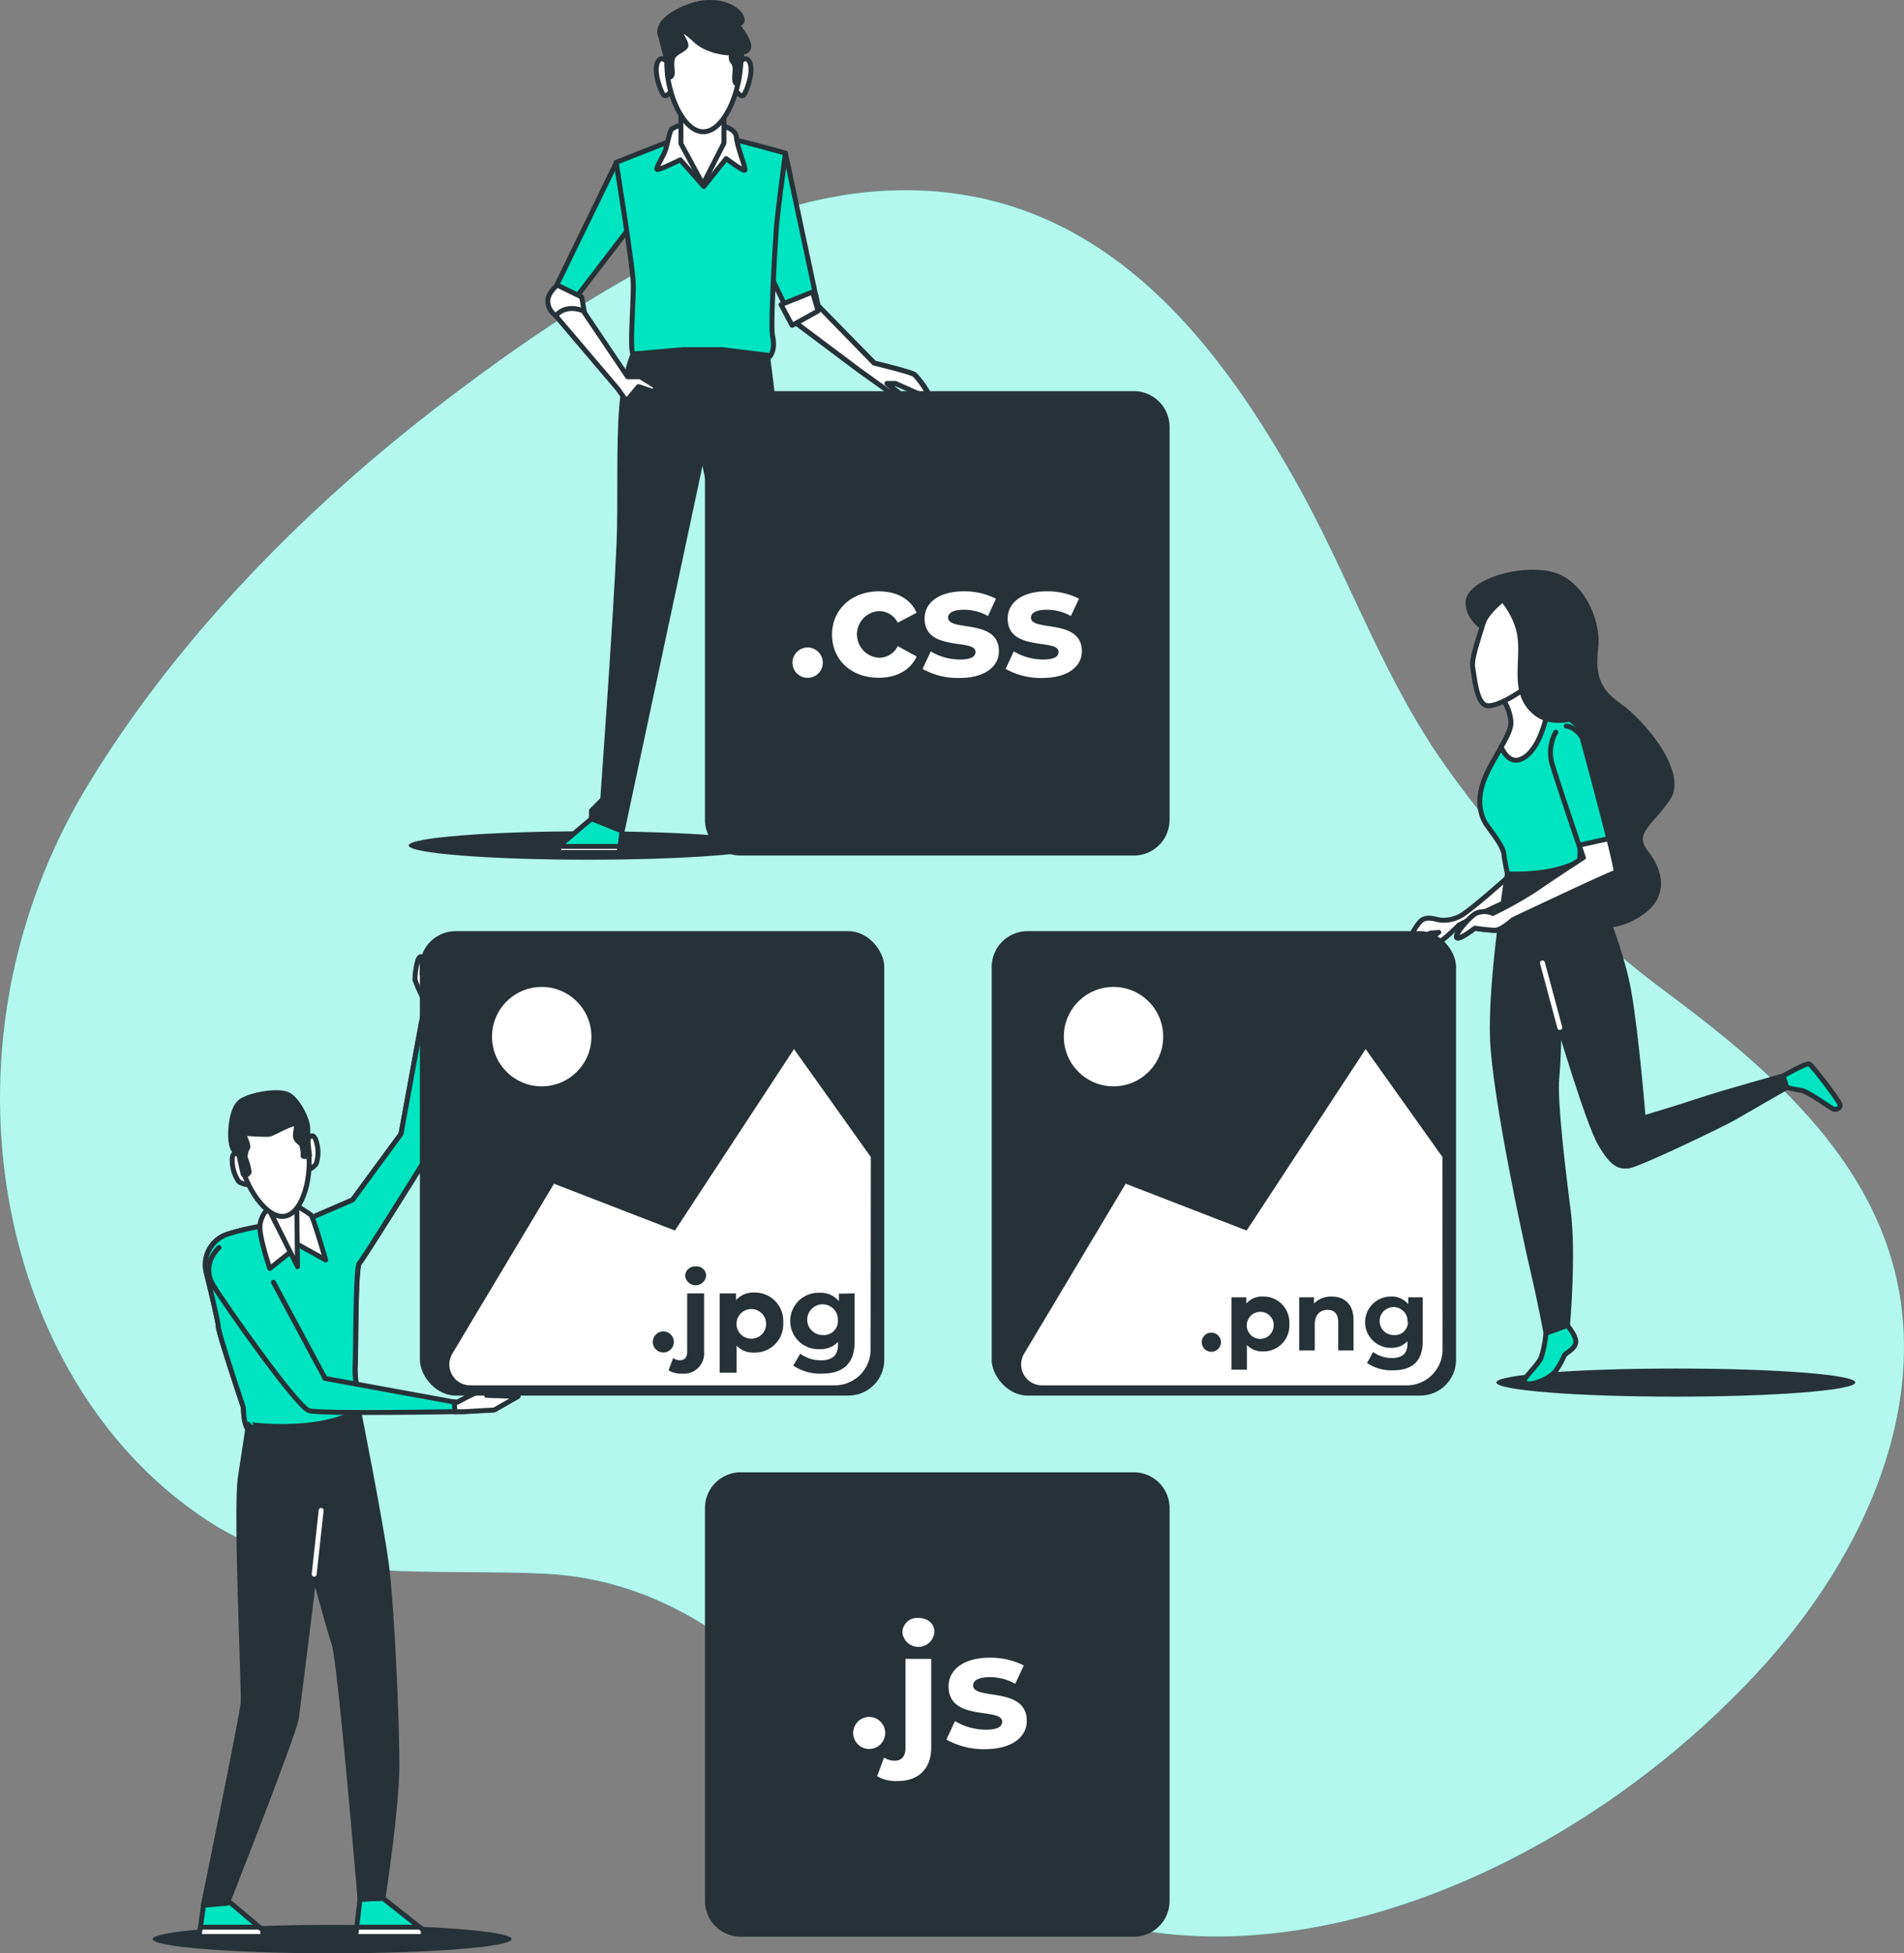 <svg xmlns="http://www.w3.org/2000/svg" viewBox="0 0 385.43 395.36"><rect x="0" y="0" width="385.43" height="395.36" fill="#808080" stroke="none"/><defs><style>.cls-1,.cls-6{fill:#00e4c2;}.cls-2,.cls-5,.cls-8{fill:#fff;}.cls-2{opacity:0.7;}.cls-3,.cls-4{fill:#263238;}.cls-4,.cls-5,.cls-6{stroke:#263238;}.cls-4,.cls-5,.cls-6,.cls-7{stroke-linecap:round;stroke-linejoin:round;}.cls-7{fill:none;stroke:#fff;}</style></defs><g id="Background_Simple" data-name="Background Simple"><path class="cls-1" d="M144.87,47.36c-19.78,8.48-39.07,21.79-55.29,34.19-28.23,21.59-54,48-71.92,77.58C-4,195-4.46,236.62,9.42,268.22c7.08,16.1,18.14,30.24,33.09,39.87,19.55,12.58,42.92,9.33,67.43,10.42,44.74,2,63.2,46.78,97.7,64.53,45.34,23.33,108.59-1.87,148.06-44.46,20.55-22.17,32.92-49.75,29-75.56-4.15-27.38-26.09-46.3-46.75-61.71a204.77,204.77,0,0,1-46-47.21c-12.18-17.53-19.09-37.83-29.51-56.39-17-30.25-41.63-62-84.73-59C166.92,39.45,155.83,42.66,144.87,47.36Z"/><path class="cls-2" d="M144.87,47.36c-19.78,8.48-39.07,21.79-55.29,34.19-28.23,21.59-54,48-71.92,77.58C-4,195-4.46,236.62,9.42,268.22c7.08,16.1,18.14,30.24,33.09,39.87,19.55,12.58,42.92,9.33,67.43,10.42,44.74,2,63.2,46.78,97.7,64.53,45.34,23.33,108.59-1.87,148.06-44.46,20.55-22.17,32.92-49.75,29-75.56-4.15-27.38-26.09-46.3-46.75-61.71a204.77,204.77,0,0,1-46-47.21c-12.18-17.53-19.09-37.83-29.51-56.39-17-30.25-41.63-62-84.73-59C166.92,39.45,155.83,42.66,144.87,47.36Z"/></g><g id="Character_3" data-name="Character 3"><path class="cls-3" d="M375.57,279.82c0,1.58-16.27,2.87-36.34,2.87s-36.33-1.29-36.33-2.87S319.16,277,339.23,277,375.57,278.23,375.57,279.82Z"/><path class="cls-4" d="M301.08,127.6s-3.91-2-3.91-5.63S305.7,115,312.93,116s10.7,9.83,10.12,14.89-.15,8.53,4.63,11.85,13.44,13.59,10,18.79-7.66,6.94-4.48,11,3.76,8.67-.44,11.85-9.1,3.91-13.87,1.59-9.69-10.69-8.39-16.91-2.89-24.43-4-30.93S304,127.89,301.08,127.6Z"/><path class="cls-5" d="M305.85,177s-6.65,5.93-9.11,7.66a7.21,7.21,0,0,1-4.91,1.59c-.87,0-3-1-4.2.15s-2.89,4.48-2.45,4.77,4-2.32,4.48-2.32,1.59-.14,1.59-.14-3.18,2.31-2.46,2.75,2.6-.87,3.33-1.3a37.8,37.8,0,0,0,3.18-2.9s8.09-4.33,10-4.77,3.61-3.61,3.47-4.62A1.89,1.89,0,0,0,305.85,177Z"/><path class="cls-6" d="M304,141.19a9.11,9.11,0,0,1,1.88,5.06c0,2.75-4.19,7.81-5.64,12.14s-.29,7.23.87,8.82,3.18,4.19,3.32,5.64.73,4.05.73,4.05,4.91,1.44,14.59-2.46c0,0,1-22.26.73-25.15s-4.19-4.77-6.07-5.06-4.05-1.45-4.77-2.89a13.25,13.25,0,0,1-1-2.75Z"/><path class="cls-5" d="M313.27,144a6.24,6.24,0,0,1-3.66-2.62,13.25,13.25,0,0,1-1-2.75l-4.62,2.6a9.11,9.11,0,0,1,1.88,5.06c0,1.25-.87,3-2,4.91.85,1.82,2.42,3.78,4.95,1.93S312.66,147,313.27,144Z"/><path class="cls-5" d="M303.74,121.76s-3,2.44-3.56,4.55-2.41,7-2.06,8.79.71,7.2,2.81,7.72,8.78-3.68,9.83-5.61,1.93-6.85-.35-11.59S304.62,120,303.74,121.76Z"/><path class="cls-4" d="M303,120s4.21,4,4.74,9.3-1.58,11.06,3,14.92,12.11-.53,12.11-.53a15.56,15.56,0,0,1-5.79-9.48c-.88-6-2.28-11.4-5.09-13.16S304.09,119.31,303,120Z"/><path class="cls-6" d="M360.92,217.8s4.77-2.74,5.35-2.45,6.07,7.51,6.22,8.24-.87,1.15-1.45.86-5.2-3.61-6.36-3.75-3-.58-3-.58Z"/><path class="cls-6" d="M312.93,269.84a19.94,19.94,0,0,1-1,5.06c-.72,1.45-3.33,3.9-3.33,4.48s.44.73,1.16.73a9.28,9.28,0,0,0,4.92-2.32,16.08,16.08,0,0,0,2-3.47c.43-.57,2.17-1.3,2.31-2.6s-1.73-3.47-1.73-3.47Z"/><path class="cls-4" d="M305.13,176.9s-3.47,21.68-3,33.39,6.65,40.47,8.09,46.54,2.75,13,2.75,13l4.34-1.59s1.3-14.31.14-23.27-2.74-22.41-2.31-26.74.43-11,.43-11,5.93,20.09,8.39,24.29,3.76,4.62,5.63,4.48,19.08-8.39,21.54-9.83,10.55-6.07,10.55-6.07l-.72-2.32s-12,3.33-16.77,4.92-11.56,3.61-11.56,3.61-1.3-16.33-2.89-25.58-7.81-24.29-10-26.31C319.72,174.44,315,177.19,305.13,176.9Z"/><line class="cls-7" x1="315.75" y1="207.97" x2="312.24" y2="194.89"/><path class="cls-6" d="M314.94,148.21a8.35,8.35,0,0,0-.85,6c.85,3.19,6.4,19.4,6.4,19.4s-6.19,4-9.6,6.39a80.13,80.13,0,0,1-8.74,4.91,4.22,4.22,0,0,0-3.41,0c-1.49.85-4.48,4.47-3.84,4.9s3.63-1.92,3.63-1.92a38.69,38.69,0,0,0,4.05.43c1.28,0,3.62-2.13,3.62-2.13s20.26-9.6,20.89-9.6-6.82-27.29-6.82-27.29-1.28-2.13-3.2-2.34"/><path class="cls-5" d="M325.67,169.74l-6,1.33.86,2.51s-6.19,4-9.6,6.39a80.13,80.13,0,0,1-8.74,4.91,4.22,4.22,0,0,0-3.41,0c-1.49.85-4.48,4.47-3.84,4.9s3.63-1.92,3.63-1.92a38.69,38.69,0,0,0,4.05.43c1.28,0,3.62-2.13,3.62-2.13s20.26-9.6,20.89-9.6C327.3,176.56,326.65,173.65,325.67,169.74Z"/></g><g id="Character_2" data-name="Character 2"><path class="cls-3" d="M155.4,171.13c0,1.59-16.27,2.88-36.33,2.88s-36.34-1.29-36.34-2.88,16.27-2.87,36.34-2.87S155.4,169.55,155.4,171.13Z"/><polygon class="cls-6" points="124.77 32.91 112.04 59.05 115.85 61.21 126.95 46.71 124.77 32.91"/><path class="cls-6" d="M159,31l6.56,30.84L177,73.5s7.29,1.75,8.16,2.33a18.11,18.11,0,0,1,2.62,3.5l-1.16.58-5.25-2.33h-1.75l3.21,2.62-.61.59L174,75,160.35,64.77l-4.66-9.62Z"/><path class="cls-5" d="M185.11,75.83c-.88-.58-8.16-2.33-8.16-2.33L165.59,61.85l-.44-2.09-5.6,3.36.8,1.65L174,75l8.13,5.83.61-.59-3.21-2.62h1.75l5.25,2.33,1.16-.58A18.11,18.11,0,0,0,185.11,75.83Z"/><path class="cls-6" d="M136.52,28.23l-11.79,4.63S128,53.26,128.17,57s-.79,13.63,0,14.69a4.42,4.42,0,0,0,2.78,1.2l24.2-.13s2.07-1,1.24-4.77c-.46-2.06.52-18.41.78-21.85S159,31,159,31s-9.8-2.78-12.45-3.18S138.5,26.9,136.52,28.23Z"/><path class="cls-5" d="M138.89,24.88A12.64,12.64,0,0,0,136,26.11c-.49.49-.86,3.05-1.34,4.4s-2.08,3.67-1.6,3.79,4.65-1.95,4.65-1.95l4.78,5.4L147,32.1s3.55,2.69,3.79,2.33-1.59-4.78-1.71-6.61-2.81-2.45-4.4-2.57S138.89,24.88,138.89,24.88Z"/><polygon class="cls-5" points="137.84 21.92 137.84 29.08 142.3 37.29 146.55 28.97 146.55 21.5 137.84 21.92"/><path class="cls-5" d="M136,13.84s-1.81-3.21-2.81-1.4.4,5.61,1,6.61,1.61-.6,1.61-.6"/><path class="cls-5" d="M148.88,13.84s1.8-3.21,2.8-1.4-.4,5.61-1,6.61-1.6-.6-1.6-.6"/><path class="cls-5" d="M149.79,13.24c0,5.65-3.32,13.43-7.42,13.43S135,18.89,135,13.24,138.27,3,142.37,3,149.79,7.59,149.79,13.24Z"/><path class="cls-4" d="M148.21,10.41s-.52,1.45.1,2.07.52,1.56.42,2.8.21,2,.62,1.56.83-6.23.83-6.64S148.21,10.41,148.21,10.41Z"/><path class="cls-4" d="M135,12.38l.21,3.21a.64.64,0,0,0,.83-.41c.2-.62-.32-2.6.2-3.63s2.49-1.56,2.6-2.28-1-2.08-1-2.6.31-1,2.9,1.45,7.37,3,9.86,2.39-.52-4.36-1.14-5.19,1.66-.2.41-2.28-5.6-3.42-10-1.87-6.84,3.74-6.22,5.92S135,12.38,135,12.38Z"/><path class="cls-4" d="M162.4,161.79s-2.7-37.07-3.32-52-3.73-37.9-3.73-37.9l-9.29-1.13h-7.71l-10.18.89s-1.72,3.65-2.32,10.77c-.65,7.84-.2,19.55-.53,27.37-.62,14.92-3.31,52-3.31,52l-2.28,2.28v1.66l6.21,2.48L142.1,92.4l.1-.17.11.17,16.15,75.81,6.21-2.48v-1.66Z"/><polygon class="cls-6" points="119.73 165.72 113.1 171.32 113.1 172.56 125.32 172.56 125.94 168.21 119.73 165.72"/><polygon class="cls-5" points="125.32 172.56 125.5 171.32 113.1 171.32 113.1 172.56 125.32 172.56"/><polygon class="cls-6" points="164.47 165.72 171.1 171.32 171.1 172.56 158.88 172.56 158.25 168.21 164.47 165.72"/><polygon class="cls-5" points="158.88 172.56 158.7 171.32 171.1 171.32 171.1 172.56 158.88 172.56"/><polygon class="cls-5" points="164.49 59.1 158.11 61.66 160.35 65.86 165.59 62.95 164.49 59.1"/><path class="cls-5" d="M117.75,60.12l-4.93-2.41s-2.14,1.66-1.92,3.5a3.75,3.75,0,0,0,1.61,2.69l5.87-.25Z"/><path class="cls-5" d="M129.6,76.26l-2.55,0-9-13.35s-3.35-1.55-5.56,1l12.57,14.8,1.75,2.45,2.43-2.91,3,1,.8-.85Z"/></g><g id="Character_1" data-name="Character 1"><path class="cls-3" d="M103.57,392.48c0,1.59-16.27,2.88-36.34,2.88s-36.33-1.29-36.33-2.88,16.26-2.87,36.33-2.87S103.57,390.9,103.57,392.48Z"/><polygon class="cls-6" points="46.2 384.75 53.19 390.65 53.19 391.96 40.3 391.96 41.2 385.63 46.2 384.75"/><path class="cls-5" d="M62.3,230.7s.85-1.7,1.56-.14a7.44,7.44,0,0,1,.14,5c-.42.71-2.12,1.7-2.12,1S62.3,230.7,62.3,230.7Z"/><path class="cls-5" d="M48.58,234s-1.29-1.4-1.54.3a7.55,7.55,0,0,0,1.25,4.8c.61.56,2.52,1,2.32.36S48.58,234,48.58,234Z"/><path class="cls-5" d="M53.48,248.1c2,0,6.58-.34,6.58-.34l11.32-4.9,9.79-13.34,4.9-26.68A33.33,33.33,0,0,1,84,198.33a15.19,15.19,0,0,1,.6-4s.61-1.41.81-.2a14,14,0,0,1,0,3l.6,1a45.21,45.21,0,0,1,1.62-5.86c.6-1.21,2-.8,2,0s.6,2.83.8,4.44-2,6.81-2,6.81l-.67,28.53s-14.19,22.8-15,23.64-.68,18.24-.85,20.94,1,7.77.68,8.78-1.86,3.72-6.93,4.9-14.35.34-15.36-.84-1-4.56-1-4.56-5.1-15.14-5.1-16.49c0-.8-1.35-6.44-2.45-10.95a6.43,6.43,0,0,1,4.36-7.68A50.75,50.75,0,0,1,53.48,248.1Z"/><path class="cls-6" d="M60.06,247.76l11.32-4.9,9.79-13.34,4.15-22.62,3,.09-.59,25.06s-14.19,22.8-15,23.64-.68,18.24-.85,20.94,1,7.77.68,8.78-1.86,3.72-6.93,4.9-14.35.34-15.36-.84-1-4.56-1-4.56-5.1-15.14-5.1-16.49c0-.79-1.31-6.31-2.41-10.8a6.59,6.59,0,0,1,4.48-7.88,49.63,49.63,0,0,1,7.26-1.64C55.5,248.1,60.06,247.76,60.06,247.76Z"/><path class="cls-5" d="M59.39,243.71a33.35,33.35,0,0,1,3.54,2.19c.51.51,3,9.12,3,9.12l-5.4-3-5.91,4.73s-2.2-6.42-2-8.78A5.85,5.85,0,0,1,55,244Z"/><polygon class="cls-5" points="60.06 243.03 60.23 256.37 54.15 244.21 60.06 243.03"/><path class="cls-5" d="M48.68,234.93c.92,5.23,5.26,11.89,9,11.23s5.6-8.41,4.68-13.63-4.73-8.93-8.52-8.26S47.77,229.71,48.68,234.93Z"/><path class="cls-4" d="M62.67,233.9s-1.5.47-1.3-.09a6.07,6.07,0,0,0-.4-2.33,2.5,2.5,0,0,1-1-.95c-.44-.72.14-1.94,0-2.87s-4.65,1.77-5.42,1.91-5.31-.19-5.31-.19,1.26,2.66.85,3.05-.47,1.84-.47,1.84a14.14,14.14,0,0,1,.82,2.89c-.07.49-1,1-1.18.53s-1-4.47-1-4.47-1.06.34-1.44-1.83,0-7.19,2-8.51,7-2.18,9.18-1.44,4.47,5.45,4.3,7.23A33.52,33.52,0,0,0,62.67,233.9Z"/><polygon class="cls-5" points="53.19 390.65 53.19 391.96 40.3 391.96 40.56 390.07 52.5 390.07 53.19 390.65"/><polygon class="cls-6" points="77.53 384.22 85.68 390.65 85.68 391.96 71.98 391.96 72.88 384.42 77.53 384.22"/><polygon class="cls-5" points="85.68 390.65 85.68 391.96 71.98 391.96 72.25 390.07 85 390.07 85.68 390.65"/><path class="cls-4" d="M72.56,285.41s4.36,21.91,5.57,30.59,2.22,32.49,2.22,41.17-2.82,27.05-2.82,27.05l-4.65.2s-4-48-5.24-51.67-4-14.13-4-14.13-3.23,26-3.63,29.07S46,385.23,46,385.23l-4.84.4s7.87-38.35,8.07-41S47.65,305.5,48.66,299s1.62-10.69,1.62-10.69S64.56,290.35,72.56,285.41Z"/><line class="cls-7" x1="63.6" y1="318.62" x2="65.01" y2="305.71"/><path class="cls-6" d="M44.33,252.52s-3.68,3.24-1.23,7.51c1.64,2.88,17,24.82,19.49,25.51s31.15.16,31.15.16l6.32-.35,4.8-2.75-6.35-.2s4-2.15,2.09-2-8.07,3.48-8.07,3.48L65.81,279,55.35,259.53"/><path class="cls-5" d="M100.6,280.36c-1.92.1-8.07,3.48-8.07,3.48l-.55-.1.11,2,1.65,0,6.32-.35,4.8-2.75-6.35-.2S102.53,280.25,100.6,280.36Z"/></g><g id="Icons"><rect class="cls-3" x="200.75" y="188.47" width="94" height="94" rx="7.24"/><path class="cls-8" d="M292,234.19l-15.55-21.85-24.09,36.73-24.49-9.48L207.31,274a4.23,4.23,0,0,0,3.62,6.4h73.85a7.24,7.24,0,0,0,7.24-7.24Z"/><circle class="cls-8" cx="225.41" cy="209.82" r="10.06"/><path class="cls-3" d="M243.28,271.53a1.94,1.94,0,0,1,3.87,0,1.94,1.94,0,1,1-3.87,0Z"/><path class="cls-3" d="M261,268a5.22,5.22,0,0,1-5.35,5.53,4.16,4.16,0,0,1-3.23-1.3v5h-3.12V262.59h3v1.24a4.16,4.16,0,0,1,3.37-1.4A5.22,5.22,0,0,1,261,268Zm-3.15,0a2.74,2.74,0,1,0-2.74,3A2.72,2.72,0,0,0,257.81,268Z"/><path class="cls-3" d="M274,267.18v6.15H270.9v-5.67c0-1.74-.8-2.54-2.18-2.54s-2.57.92-2.57,2.9v5.31H263V262.59h3v1.26a4.69,4.69,0,0,1,3.55-1.42C272.1,262.43,274,263.91,274,267.18Z"/><path class="cls-3" d="M288,262.59v8.94c0,4-2.15,5.83-6,5.83a8.85,8.85,0,0,1-5.27-1.48l1.24-2.23a6.42,6.42,0,0,0,3.79,1.22c2.2,0,3.16-1,3.16-2.94v-.46a4.42,4.42,0,0,1-3.39,1.34,5.19,5.19,0,1,1,0-10.38,4.31,4.31,0,0,1,3.55,1.54v-1.38Zm-3.07,5a2.83,2.83,0,1,0-2.82,2.63A2.61,2.61,0,0,0,285,267.62Z"/><rect class="cls-3" x="85" y="188.47" width="94" height="94" rx="7.24"/><path class="cls-8" d="M176.28,234.19l-15.55-21.85-24.1,36.73-24.49-9.48L91.56,274a4.23,4.23,0,0,0,3.63,6.4H169a7.24,7.24,0,0,0,7.24-7.24Z"/><circle class="cls-8" cx="109.66" cy="209.82" r="10.06"/><path class="cls-3" d="M132.15,271.62a2.13,2.13,0,0,1,4.26,0,2.13,2.13,0,1,1-4.26,0Z"/><path class="cls-3" d="M135.33,277.37l.93-2.48a2.43,2.43,0,0,0,1.44.42c.86,0,1.41-.55,1.41-1.71V261.79h3.42v11.79a4.09,4.09,0,0,1-4.45,4.45A5,5,0,0,1,135.33,277.37Zm3.36-19.13a2,2,0,0,1,2.13-1.91,1.92,1.92,0,0,1,2.13,1.84,2.14,2.14,0,0,1-4.26.07Z"/><path class="cls-3" d="M158.55,267.7a5.73,5.73,0,0,1-5.88,6.07,4.61,4.61,0,0,1-3.56-1.42v5.5h-3.42V261.79H149v1.36a4.6,4.6,0,0,1,3.71-1.53A5.74,5.74,0,0,1,158.55,267.7Zm-3.47,0a3,3,0,1,0-3,3.26A3,3,0,0,0,155.08,267.7Z"/><path class="cls-3" d="M173,261.79v9.83c0,4.39-2.37,6.41-6.62,6.41a9.8,9.8,0,0,1-5.8-1.62L162,274a7.08,7.08,0,0,0,4.17,1.34c2.42,0,3.47-1.1,3.47-3.23v-.5a4.88,4.88,0,0,1-3.73,1.47,5.71,5.71,0,1,1,0-11.41,4.75,4.75,0,0,1,3.91,1.69v-1.52Zm-3.38,5.53a3.11,3.11,0,1,0-3.09,2.9A2.86,2.86,0,0,0,169.63,267.32Z"/><path class="cls-3" d="M142.71,165.93V86.41A7.24,7.24,0,0,1,150,79.17h79.52a7.24,7.24,0,0,1,7.24,7.24v79.52a7.24,7.24,0,0,1-7.24,7.24H150A7.24,7.24,0,0,1,142.71,165.93Z"/><path class="cls-8" d="M160.42,134.13a3.07,3.07,0,0,1,6.14,0,3.07,3.07,0,1,1-6.14,0Z"/><path class="cls-8" d="M168.43,128.46c0-5.13,4-8.77,9.5-8.77,3.58,0,6.4,1.55,7.63,4.34l-3.83,2a4.26,4.26,0,0,0-3.83-2.34,4.73,4.73,0,0,0,0,9.44,4.19,4.19,0,0,0,3.83-2.35l3.83,2.09c-1.23,2.73-4.05,4.31-7.63,4.31C172.39,137.23,168.43,133.59,168.43,128.46Z"/><path class="cls-8" d="M186.76,135.39l1.65-3.54a11.66,11.66,0,0,0,5.92,1.64c2.28,0,3.14-.6,3.14-1.55,0-2.78-10.3.07-10.3-6.74,0-3.23,2.92-5.51,7.89-5.51a14,14,0,0,1,6.55,1.49L200,124.69a9.8,9.8,0,0,0-4.91-1.27c-2.22,0-3.17.7-3.17,1.59,0,2.91,10.29.09,10.29,6.81,0,3.16-2.94,5.41-8,5.41A14.58,14.58,0,0,1,186.76,135.39Z"/><path class="cls-8" d="M203.57,135.39l1.65-3.54a11.66,11.66,0,0,0,5.92,1.64c2.28,0,3.14-.6,3.14-1.55,0-2.78-10.29.07-10.29-6.74,0-3.23,2.91-5.51,7.88-5.51a14.05,14.05,0,0,1,6.56,1.49l-1.65,3.51a9.8,9.8,0,0,0-4.91-1.27c-2.22,0-3.17.7-3.17,1.59,0,2.91,10.3.09,10.3,6.81,0,3.16-2.95,5.41-8.05,5.41A14.6,14.6,0,0,1,203.57,135.39Z"/><path class="cls-3" d="M142.71,384.72V305.2A7.24,7.24,0,0,1,150,298h79.52a7.24,7.24,0,0,1,7.24,7.24v79.52a7.24,7.24,0,0,1-7.24,7.24H150A7.24,7.24,0,0,1,142.71,384.72Z"/><path class="cls-8" d="M172.71,350.76a3.24,3.24,0,0,1,6.48,0,3.24,3.24,0,1,1-6.48,0Z"/><path class="cls-8" d="M177.56,359.51l1.4-3.77a3.81,3.81,0,0,0,2.2.63c1.31,0,2.14-.83,2.14-2.6v-18h5.21v17.94c0,4.14-2.44,6.78-6.78,6.78A7.5,7.5,0,0,1,177.56,359.51Zm5.11-29.12a3,3,0,0,1,3.24-2.91c1.93,0,3.24,1.2,3.24,2.81a3.25,3.25,0,0,1-6.48.1Z"/><path class="cls-8" d="M191.58,352.1l1.74-3.74a12.34,12.34,0,0,0,6.25,1.74c2.4,0,3.3-.64,3.3-1.64,0-2.94-10.85.07-10.85-7.12,0-3.4,3.07-5.81,8.31-5.81a14.85,14.85,0,0,1,6.92,1.57l-1.74,3.71a10.35,10.35,0,0,0-5.18-1.34c-2.34,0-3.34.74-3.34,1.67,0,3.08,10.86.1,10.86,7.18,0,3.34-3.11,5.72-8.49,5.72A15.44,15.44,0,0,1,191.58,352.1Z"/></g></svg>